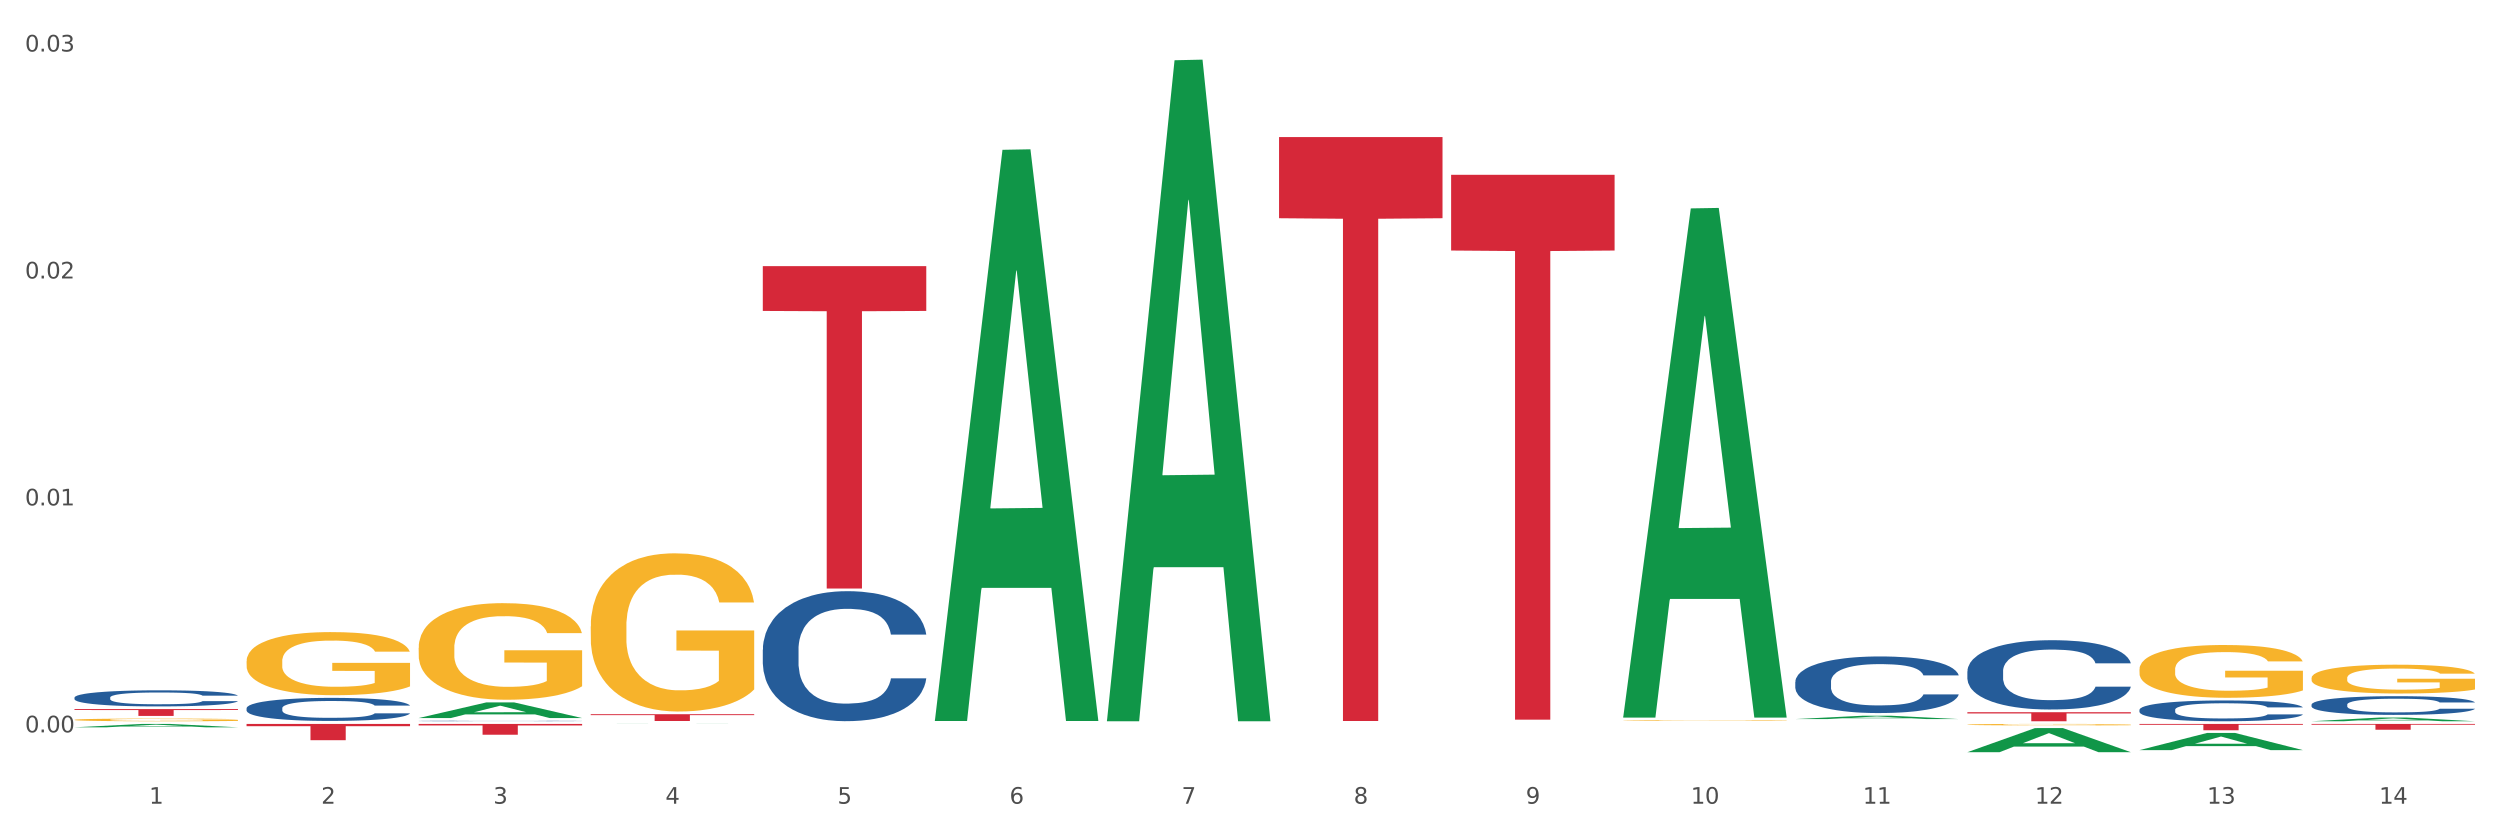 <?xml version="1.0" encoding="utf-8" standalone="no"?>
<!DOCTYPE svg PUBLIC "-//W3C//DTD SVG 1.1//EN"
  "http://www.w3.org/Graphics/SVG/1.1/DTD/svg11.dtd">
<svg xmlns:xlink="http://www.w3.org/1999/xlink" width="1080pt" height="360pt" viewBox="0 0 1080 360" xmlns="http://www.w3.org/2000/svg" version="1.1">
 <rect x="0" y="0" width="1080" height="360" fill="#333333" stroke="none"/>
 <defs>
  <style type="text/css">*{stroke-linejoin: round; stroke-linecap: butt}</style>
 </defs>
 <g id="figure_1">
  <g id="patch_1">
   <path d="M 0 360 
L 1080 360 
L 1080 0 
L 0 0 
z
" style="fill: #ffffff; stroke: #ffffff; stroke-linejoin: miter"/>
  </g>
  <g id="axes_1">
   <g id="matplotlib.axis_1">
    <g id="xtick_1">
     <g id="text_1">
      <!-- 1 -->
      <g style="fill: #4d4d4d" transform="translate(64.432 347.204) scale(0.096 -0.096)">
       <defs>
        <path id="DejaVuSans-31" d="M 794 531 
L 1825 531 
L 1825 4091 
L 703 3866 
L 703 4441 
L 1819 4666 
L 2450 4666 
L 2450 531 
L 3481 531 
L 3481 0 
L 794 0 
L 794 531 
z
" transform="scale(0.016)"/>
       </defs>
       <use xlink:href="#DejaVuSans-31"/>
      </g>
     </g>
    </g>
    <g id="xtick_2">
     <g id="text_2">
      <!-- 2 -->
      <g style="fill: #4d4d4d" transform="translate(138.771 347.204) scale(0.096 -0.096)">
       <defs>
        <path id="DejaVuSans-32" d="M 1228 531 
L 3431 531 
L 3431 0 
L 469 0 
L 469 531 
Q 828 903 1448 1529 
Q 2069 2156 2228 2338 
Q 2531 2678 2651 2914 
Q 2772 3150 2772 3378 
Q 2772 3750 2511 3984 
Q 2250 4219 1831 4219 
Q 1534 4219 1204 4116 
Q 875 4013 500 3803 
L 500 4441 
Q 881 4594 1212 4672 
Q 1544 4750 1819 4750 
Q 2544 4750 2975 4387 
Q 3406 4025 3406 3419 
Q 3406 3131 3298 2873 
Q 3191 2616 2906 2266 
Q 2828 2175 2409 1742 
Q 1991 1309 1228 531 
z
" transform="scale(0.016)"/>
       </defs>
       <use xlink:href="#DejaVuSans-32"/>
      </g>
     </g>
    </g>
    <g id="xtick_3">
     <g id="text_3">
      <!-- 3 -->
      <g style="fill: #4d4d4d" transform="translate(213.109 347.204) scale(0.096 -0.096)">
       <defs>
        <path id="DejaVuSans-33" d="M 2597 2516 
Q 3050 2419 3304 2112 
Q 3559 1806 3559 1356 
Q 3559 666 3084 287 
Q 2609 -91 1734 -91 
Q 1441 -91 1130 -33 
Q 819 25 488 141 
L 488 750 
Q 750 597 1062 519 
Q 1375 441 1716 441 
Q 2309 441 2620 675 
Q 2931 909 2931 1356 
Q 2931 1769 2642 2001 
Q 2353 2234 1838 2234 
L 1294 2234 
L 1294 2753 
L 1863 2753 
Q 2328 2753 2575 2939 
Q 2822 3125 2822 3475 
Q 2822 3834 2567 4026 
Q 2313 4219 1838 4219 
Q 1578 4219 1281 4162 
Q 984 4106 628 3988 
L 628 4550 
Q 988 4650 1302 4700 
Q 1616 4750 1894 4750 
Q 2613 4750 3031 4423 
Q 3450 4097 3450 3541 
Q 3450 3153 3228 2886 
Q 3006 2619 2597 2516 
z
" transform="scale(0.016)"/>
       </defs>
       <use xlink:href="#DejaVuSans-33"/>
      </g>
     </g>
    </g>
    <g id="xtick_4">
     <g id="text_4">
      <!-- 4 -->
      <g style="fill: #4d4d4d" transform="translate(287.448 347.204) scale(0.096 -0.096)">
       <defs>
        <path id="DejaVuSans-34" d="M 2419 4116 
L 825 1625 
L 2419 1625 
L 2419 4116 
z
M 2253 4666 
L 3047 4666 
L 3047 1625 
L 3713 1625 
L 3713 1100 
L 3047 1100 
L 3047 0 
L 2419 0 
L 2419 1100 
L 313 1100 
L 313 1709 
L 2253 4666 
z
" transform="scale(0.016)"/>
       </defs>
       <use xlink:href="#DejaVuSans-34"/>
      </g>
     </g>
    </g>
    <g id="xtick_5">
     <g id="text_5">
      <!-- 5 -->
      <g style="fill: #4d4d4d" transform="translate(361.787 347.204) scale(0.096 -0.096)">
       <defs>
        <path id="DejaVuSans-35" d="M 691 4666 
L 3169 4666 
L 3169 4134 
L 1269 4134 
L 1269 2991 
Q 1406 3038 1543 3061 
Q 1681 3084 1819 3084 
Q 2600 3084 3056 2656 
Q 3513 2228 3513 1497 
Q 3513 744 3044 326 
Q 2575 -91 1722 -91 
Q 1428 -91 1123 -41 
Q 819 9 494 109 
L 494 744 
Q 775 591 1075 516 
Q 1375 441 1709 441 
Q 2250 441 2565 725 
Q 2881 1009 2881 1497 
Q 2881 1984 2565 2268 
Q 2250 2553 1709 2553 
Q 1456 2553 1204 2497 
Q 953 2441 691 2322 
L 691 4666 
z
" transform="scale(0.016)"/>
       </defs>
       <use xlink:href="#DejaVuSans-35"/>
      </g>
     </g>
    </g>
    <g id="xtick_6">
     <g id="text_6">
      <!-- 6 -->
      <g style="fill: #4d4d4d" transform="translate(436.125 347.204) scale(0.096 -0.096)">
       <defs>
        <path id="DejaVuSans-36" d="M 2113 2584 
Q 1688 2584 1439 2293 
Q 1191 2003 1191 1497 
Q 1191 994 1439 701 
Q 1688 409 2113 409 
Q 2538 409 2786 701 
Q 3034 994 3034 1497 
Q 3034 2003 2786 2293 
Q 2538 2584 2113 2584 
z
M 3366 4563 
L 3366 3988 
Q 3128 4100 2886 4159 
Q 2644 4219 2406 4219 
Q 1781 4219 1451 3797 
Q 1122 3375 1075 2522 
Q 1259 2794 1537 2939 
Q 1816 3084 2150 3084 
Q 2853 3084 3261 2657 
Q 3669 2231 3669 1497 
Q 3669 778 3244 343 
Q 2819 -91 2113 -91 
Q 1303 -91 875 529 
Q 447 1150 447 2328 
Q 447 3434 972 4092 
Q 1497 4750 2381 4750 
Q 2619 4750 2861 4703 
Q 3103 4656 3366 4563 
z
" transform="scale(0.016)"/>
       </defs>
       <use xlink:href="#DejaVuSans-36"/>
      </g>
     </g>
    </g>
    <g id="xtick_7">
     <g id="text_7">
      <!-- 7 -->
      <g style="fill: #4d4d4d" transform="translate(510.464 347.204) scale(0.096 -0.096)">
       <defs>
        <path id="DejaVuSans-37" d="M 525 4666 
L 3525 4666 
L 3525 4397 
L 1831 0 
L 1172 0 
L 2766 4134 
L 525 4134 
L 525 4666 
z
" transform="scale(0.016)"/>
       </defs>
       <use xlink:href="#DejaVuSans-37"/>
      </g>
     </g>
    </g>
    <g id="xtick_8">
     <g id="text_8">
      <!-- 8 -->
      <g style="fill: #4d4d4d" transform="translate(584.803 347.204) scale(0.096 -0.096)">
       <defs>
        <path id="DejaVuSans-38" d="M 2034 2216 
Q 1584 2216 1326 1975 
Q 1069 1734 1069 1313 
Q 1069 891 1326 650 
Q 1584 409 2034 409 
Q 2484 409 2743 651 
Q 3003 894 3003 1313 
Q 3003 1734 2745 1975 
Q 2488 2216 2034 2216 
z
M 1403 2484 
Q 997 2584 770 2862 
Q 544 3141 544 3541 
Q 544 4100 942 4425 
Q 1341 4750 2034 4750 
Q 2731 4750 3128 4425 
Q 3525 4100 3525 3541 
Q 3525 3141 3298 2862 
Q 3072 2584 2669 2484 
Q 3125 2378 3379 2068 
Q 3634 1759 3634 1313 
Q 3634 634 3220 271 
Q 2806 -91 2034 -91 
Q 1263 -91 848 271 
Q 434 634 434 1313 
Q 434 1759 690 2068 
Q 947 2378 1403 2484 
z
M 1172 3481 
Q 1172 3119 1398 2916 
Q 1625 2713 2034 2713 
Q 2441 2713 2670 2916 
Q 2900 3119 2900 3481 
Q 2900 3844 2670 4047 
Q 2441 4250 2034 4250 
Q 1625 4250 1398 4047 
Q 1172 3844 1172 3481 
z
" transform="scale(0.016)"/>
       </defs>
       <use xlink:href="#DejaVuSans-38"/>
      </g>
     </g>
    </g>
    <g id="xtick_9">
     <g id="text_9">
      <!-- 9 -->
      <g style="fill: #4d4d4d" transform="translate(659.142 347.204) scale(0.096 -0.096)">
       <defs>
        <path id="DejaVuSans-39" d="M 703 97 
L 703 672 
Q 941 559 1184 500 
Q 1428 441 1663 441 
Q 2288 441 2617 861 
Q 2947 1281 2994 2138 
Q 2813 1869 2534 1725 
Q 2256 1581 1919 1581 
Q 1219 1581 811 2004 
Q 403 2428 403 3163 
Q 403 3881 828 4315 
Q 1253 4750 1959 4750 
Q 2769 4750 3195 4129 
Q 3622 3509 3622 2328 
Q 3622 1225 3098 567 
Q 2575 -91 1691 -91 
Q 1453 -91 1209 -44 
Q 966 3 703 97 
z
M 1959 2075 
Q 2384 2075 2632 2365 
Q 2881 2656 2881 3163 
Q 2881 3666 2632 3958 
Q 2384 4250 1959 4250 
Q 1534 4250 1286 3958 
Q 1038 3666 1038 3163 
Q 1038 2656 1286 2365 
Q 1534 2075 1959 2075 
z
" transform="scale(0.016)"/>
       </defs>
       <use xlink:href="#DejaVuSans-39"/>
      </g>
     </g>
    </g>
    <g id="xtick_10">
     <g id="text_10">
      <!-- 10 -->
      <g style="fill: #4d4d4d" transform="translate(730.426 347.204) scale(0.096 -0.096)">
       <defs>
        <path id="DejaVuSans-30" d="M 2034 4250 
Q 1547 4250 1301 3770 
Q 1056 3291 1056 2328 
Q 1056 1369 1301 889 
Q 1547 409 2034 409 
Q 2525 409 2770 889 
Q 3016 1369 3016 2328 
Q 3016 3291 2770 3770 
Q 2525 4250 2034 4250 
z
M 2034 4750 
Q 2819 4750 3233 4129 
Q 3647 3509 3647 2328 
Q 3647 1150 3233 529 
Q 2819 -91 2034 -91 
Q 1250 -91 836 529 
Q 422 1150 422 2328 
Q 422 3509 836 4129 
Q 1250 4750 2034 4750 
z
" transform="scale(0.016)"/>
       </defs>
       <use xlink:href="#DejaVuSans-31"/>
       <use xlink:href="#DejaVuSans-30" transform="translate(63.623 0)"/>
      </g>
     </g>
    </g>
    <g id="xtick_11">
     <g id="text_11">
      <!-- 11 -->
      <g style="fill: #4d4d4d" transform="translate(804.765 347.204) scale(0.096 -0.096)">
       <use xlink:href="#DejaVuSans-31"/>
       <use xlink:href="#DejaVuSans-31" transform="translate(63.623 0)"/>
      </g>
     </g>
    </g>
    <g id="xtick_12">
     <g id="text_12">
      <!-- 12 -->
      <g style="fill: #4d4d4d" transform="translate(879.104 347.204) scale(0.096 -0.096)">
       <use xlink:href="#DejaVuSans-31"/>
       <use xlink:href="#DejaVuSans-32" transform="translate(63.623 0)"/>
      </g>
     </g>
    </g>
    <g id="xtick_13">
     <g id="text_13">
      <!-- 13 -->
      <g style="fill: #4d4d4d" transform="translate(953.442 347.204) scale(0.096 -0.096)">
       <use xlink:href="#DejaVuSans-31"/>
       <use xlink:href="#DejaVuSans-33" transform="translate(63.623 0)"/>
      </g>
     </g>
    </g>
    <g id="xtick_14">
     <g id="text_14">
      <!-- 14 -->
      <g style="fill: #4d4d4d" transform="translate(1027.781 347.204) scale(0.096 -0.096)">
       <use xlink:href="#DejaVuSans-31"/>
       <use xlink:href="#DejaVuSans-34" transform="translate(63.623 0)"/>
      </g>
     </g>
    </g>
    <g id="xtick_15"/>
    <g id="xtick_16"/>
    <g id="xtick_17"/>
    <g id="xtick_18"/>
    <g id="xtick_19"/>
    <g id="xtick_20"/>
    <g id="xtick_21"/>
    <g id="xtick_22"/>
    <g id="xtick_23"/>
    <g id="xtick_24"/>
    <g id="xtick_25"/>
    <g id="xtick_26"/>
    <g id="xtick_27"/>
   </g>
   <g id="matplotlib.axis_2">
    <g id="ytick_1">
     <g id="text_15">
      <!-- 0.00 -->
      <g style="fill: #4d4d4d" transform="translate(10.8 316.384) scale(0.096 -0.096)">
       <defs>
        <path id="DejaVuSans-2e" d="M 684 794 
L 1344 794 
L 1344 0 
L 684 0 
L 684 794 
z
" transform="scale(0.016)"/>
       </defs>
       <use xlink:href="#DejaVuSans-30"/>
       <use xlink:href="#DejaVuSans-2e" transform="translate(63.623 0)"/>
       <use xlink:href="#DejaVuSans-30" transform="translate(95.41 0)"/>
       <use xlink:href="#DejaVuSans-30" transform="translate(159.033 0)"/>
      </g>
     </g>
    </g>
    <g id="ytick_2">
     <g id="text_16">
      <!-- 0.01 -->
      <g style="fill: #4d4d4d" transform="translate(10.8 218.343) scale(0.096 -0.096)">
       <use xlink:href="#DejaVuSans-30"/>
       <use xlink:href="#DejaVuSans-2e" transform="translate(63.623 0)"/>
       <use xlink:href="#DejaVuSans-30" transform="translate(95.41 0)"/>
       <use xlink:href="#DejaVuSans-31" transform="translate(159.033 0)"/>
      </g>
     </g>
    </g>
    <g id="ytick_3">
     <g id="text_17">
      <!-- 0.02 -->
      <g style="fill: #4d4d4d" transform="translate(10.8 120.303) scale(0.096 -0.096)">
       <use xlink:href="#DejaVuSans-30"/>
       <use xlink:href="#DejaVuSans-2e" transform="translate(63.623 0)"/>
       <use xlink:href="#DejaVuSans-30" transform="translate(95.41 0)"/>
       <use xlink:href="#DejaVuSans-32" transform="translate(159.033 0)"/>
      </g>
     </g>
    </g>
    <g id="ytick_4">
     <g id="text_18">
      <!-- 0.03 -->
      <g style="fill: #4d4d4d" transform="translate(10.8 22.262) scale(0.096 -0.096)">
       <use xlink:href="#DejaVuSans-30"/>
       <use xlink:href="#DejaVuSans-2e" transform="translate(63.623 0)"/>
       <use xlink:href="#DejaVuSans-30" transform="translate(95.41 0)"/>
       <use xlink:href="#DejaVuSans-33" transform="translate(159.033 0)"/>
      </g>
     </g>
    </g>
    <g id="ytick_5"/>
    <g id="ytick_6"/>
    <g id="ytick_7"/>
   </g>
   <g id="PolyCollection_1">
    <path d="M 32.175 314.195 
L 32.248 314.194 
L 61.37 312.738 
L 73.456 312.736 
L 102.797 314.198 
L 88.818 314.198 
L 82.484 313.857 
L 52.415 313.857 
L 52.197 313.863 
L 46.081 314.198 
L 32.175 314.198 
L 32.175 314.195 
L 56.201 313.654 
L 78.698 313.653 
L 67.559 313.048 
L 67.413 313.045 
L 67.267 313.049 
L 56.128 313.653 
L 56.201 313.654 
L 32.175 314.195 
z
" clip-path="url(#pef5cf5454b)" style="fill: #109648"/>
    <path d="M 180.852 310.189 
L 180.925 310.182 
L 210.048 303.45 
L 222.133 303.444 
L 251.474 310.201 
L 237.495 310.201 
L 231.161 308.628 
L 201.092 308.628 
L 200.874 308.653 
L 194.758 310.201 
L 180.852 310.201 
L 180.852 310.189 
L 204.878 307.689 
L 227.375 307.682 
L 216.236 304.884 
L 216.09 304.872 
L 215.945 304.891 
L 204.806 307.682 
L 204.878 307.689 
L 180.852 310.189 
z
" clip-path="url(#pef5cf5454b)" style="fill: #109648"/>
    <path d="M 255.191 312.764 
L 255.264 312.764 
L 284.386 312.736 
L 296.472 312.736 
L 325.813 312.764 
L 311.834 312.764 
L 305.5 312.758 
L 275.431 312.758 
L 275.213 312.758 
L 269.097 312.764 
L 255.191 312.764 
L 255.191 312.764 
L 279.217 312.754 
L 301.714 312.754 
L 290.575 312.742 
L 290.429 312.742 
L 290.284 312.742 
L 279.144 312.754 
L 279.217 312.754 
L 255.191 312.764 
z
" clip-path="url(#pef5cf5454b)" style="fill: #109648"/>
    <path d="M 403.869 311.01 
L 403.941 310.779 
L 433.064 64.723 
L 445.15 64.491 
L 474.49 311.474 
L 460.512 311.474 
L 454.177 253.961 
L 424.109 253.961 
L 423.89 254.889 
L 417.774 311.474 
L 403.869 311.474 
L 403.869 311.01 
L 427.895 219.638 
L 450.392 219.406 
L 439.252 117.135 
L 439.107 116.671 
L 438.961 117.366 
L 427.822 219.406 
L 427.895 219.638 
L 403.869 311.01 
z
" clip-path="url(#pef5cf5454b)" style="fill: #109648"/>
    <path d="M 478.207 311.052 
L 478.28 310.783 
L 507.402 26.028 
L 519.488 25.759 
L 548.829 311.588 
L 534.85 311.588 
L 528.516 245.029 
L 498.447 245.029 
L 498.229 246.103 
L 492.113 311.588 
L 478.207 311.588 
L 478.207 311.052 
L 502.233 205.308 
L 524.73 205.04 
L 513.591 86.683 
L 513.445 86.146 
L 513.3 86.951 
L 502.16 205.04 
L 502.233 205.308 
L 478.207 311.052 
z
" clip-path="url(#pef5cf5454b)" style="fill: #109648"/>
    <path d="M 701.223 309.594 
L 701.296 309.387 
L 730.419 90.026 
L 742.504 89.819 
L 771.845 310.007 
L 757.866 310.007 
L 751.532 258.733 
L 721.463 258.733 
L 721.245 259.56 
L 715.129 310.007 
L 701.223 310.007 
L 701.223 309.594 
L 725.249 228.134 
L 747.746 227.928 
L 736.607 136.751 
L 736.461 136.337 
L 736.316 136.958 
L 725.177 227.928 
L 725.249 228.134 
L 701.223 309.594 
z
" clip-path="url(#pef5cf5454b)" style="fill: #109648"/>
    <path d="M 775.562 310.636 
L 775.635 310.635 
L 804.757 309.192 
L 816.843 309.191 
L 846.184 310.639 
L 832.205 310.639 
L 825.871 310.301 
L 795.802 310.301 
L 795.584 310.307 
L 789.468 310.639 
L 775.562 310.639 
L 775.562 310.636 
L 799.588 310.1 
L 822.085 310.099 
L 810.946 309.499 
L 810.8 309.497 
L 810.655 309.501 
L 799.515 310.099 
L 799.588 310.1 
L 775.562 310.636 
z
" clip-path="url(#pef5cf5454b)" style="fill: #109648"/>
    <path d="M 849.901 324.93 
L 849.974 324.92 
L 879.096 314.54 
L 891.182 314.53 
L 920.523 324.95 
L 906.544 324.95 
L 900.21 322.523 
L 870.141 322.523 
L 869.922 322.562 
L 863.807 324.95 
L 849.901 324.95 
L 849.901 324.93 
L 873.927 321.075 
L 896.424 321.065 
L 885.284 316.751 
L 885.139 316.731 
L 884.993 316.761 
L 873.854 321.065 
L 873.927 321.075 
L 849.901 324.93 
z
" clip-path="url(#pef5cf5454b)" style="fill: #109648"/>
    <path d="M 924.24 312.736 
L 994.861 312.736 
L 994.861 313.118 
L 967.081 313.12 
L 967.081 315.482 
L 951.852 315.482 
L 951.852 313.12 
L 924.24 313.118 
L 924.24 312.739 
L 924.24 312.736 
z
" clip-path="url(#pef5cf5454b)" style="fill: #d62839"/>
    <path d="M 998.578 312.736 
L 1069.2 312.736 
L 1069.2 313.086 
L 1041.42 313.089 
L 1041.42 315.254 
L 1026.191 315.254 
L 1026.191 313.089 
L 998.578 313.086 
L 998.578 312.739 
L 998.578 312.736 
z
" clip-path="url(#pef5cf5454b)" style="fill: #d62839"/>
    <path d="M 998.578 311.585 
L 998.651 311.584 
L 1027.773 309.988 
L 1039.859 309.986 
L 1069.2 311.588 
L 1055.221 311.588 
L 1048.887 311.215 
L 1018.818 311.215 
L 1018.6 311.221 
L 1012.484 311.588 
L 998.578 311.588 
L 998.578 311.585 
L 1022.604 310.993 
L 1045.101 310.991 
L 1033.962 310.328 
L 1033.816 310.325 
L 1033.671 310.329 
L 1022.531 310.991 
L 1022.604 310.993 
L 998.578 311.585 
z
" clip-path="url(#pef5cf5454b)" style="fill: #109648"/>
    <path d="M 924.24 324.044 
L 924.312 324.037 
L 953.435 316.636 
L 965.52 316.63 
L 994.861 324.058 
L 980.883 324.058 
L 974.548 322.328 
L 944.48 322.328 
L 944.261 322.356 
L 938.145 324.058 
L 924.24 324.058 
L 924.24 324.044 
L 948.265 321.296 
L 970.763 321.289 
L 959.623 318.213 
L 959.478 318.199 
L 959.332 318.22 
L 948.193 321.289 
L 948.265 321.296 
L 924.24 324.044 
z
" clip-path="url(#pef5cf5454b)" style="fill: #109648"/>
    <path d="M 180.852 312.736 
L 251.474 312.736 
L 251.474 313.387 
L 223.694 313.391 
L 223.694 317.416 
L 208.465 317.416 
L 208.465 313.391 
L 180.852 313.387 
L 180.852 312.741 
L 180.852 312.736 
z
" clip-path="url(#pef5cf5454b)" style="fill: #d62839"/>
    <path d="M 255.191 308.526 
L 325.813 308.526 
L 325.813 308.937 
L 298.033 308.94 
L 298.033 311.482 
L 282.804 311.482 
L 282.804 308.94 
L 255.191 308.937 
L 255.191 308.529 
L 255.191 308.526 
z
" clip-path="url(#pef5cf5454b)" style="fill: #d62839"/>
    <path d="M 32.175 306.324 
L 102.797 306.324 
L 102.797 306.734 
L 75.017 306.737 
L 75.017 309.273 
L 59.788 309.273 
L 59.788 306.737 
L 32.175 306.734 
L 32.175 306.327 
L 32.175 306.324 
z
" clip-path="url(#pef5cf5454b)" style="fill: #d62839"/>
    <path d="M 106.514 312.736 
L 177.135 312.736 
L 177.135 313.713 
L 149.355 313.72 
L 149.355 319.764 
L 134.126 319.764 
L 134.126 313.72 
L 106.514 313.713 
L 106.514 312.743 
L 106.514 312.736 
z
" clip-path="url(#pef5cf5454b)" style="fill: #d62839"/>
    <path d="M 552.546 59.212 
L 623.168 59.212 
L 623.168 94.27 
L 595.388 94.506 
L 595.388 311.482 
L 580.159 311.482 
L 580.159 94.506 
L 552.546 94.27 
L 552.546 59.449 
L 552.546 59.212 
z
" clip-path="url(#pef5cf5454b)" style="fill: #d62839"/>
    <path d="M 329.53 114.969 
L 400.152 114.969 
L 400.152 134.323 
L 372.371 134.454 
L 372.371 254.24 
L 357.143 254.24 
L 357.143 134.454 
L 329.53 134.323 
L 329.53 115.1 
L 329.53 114.969 
z
" clip-path="url(#pef5cf5454b)" style="fill: #d62839"/>
    <path d="M 849.901 307.658 
L 920.523 307.658 
L 920.523 308.205 
L 892.742 308.208 
L 892.742 311.588 
L 877.514 311.588 
L 877.514 308.208 
L 849.901 308.205 
L 849.901 307.662 
L 849.901 307.658 
z
" clip-path="url(#pef5cf5454b)" style="fill: #d62839"/>
    <path d="M 626.885 75.52 
L 697.506 75.52 
L 697.506 108.23 
L 669.726 108.451 
L 669.726 310.897 
L 654.497 310.897 
L 654.497 108.451 
L 626.885 108.23 
L 626.885 75.741 
L 626.885 75.52 
z
" clip-path="url(#pef5cf5454b)" style="fill: #d62839"/>
    <path d="M 329.53 280.623 
L 329.613 280.572 
L 329.613 279.136 
L 329.864 277.186 
L 330.782 273.596 
L 331.951 270.878 
L 333.954 267.698 
L 335.039 266.364 
L 336.458 264.876 
L 339.38 262.466 
L 342.719 260.414 
L 345.057 259.286 
L 346.81 258.568 
L 350.733 257.285 
L 352.987 256.721 
L 355.324 256.259 
L 357.328 255.952 
L 360.667 255.593 
L 363.338 255.439 
L 366.427 255.387 
L 369.015 255.439 
L 372.437 255.644 
L 377.446 256.259 
L 379.366 256.618 
L 381.954 257.234 
L 384.625 258.055 
L 386.795 258.875 
L 389.3 260.055 
L 391.887 261.594 
L 394.392 263.543 
L 396.145 265.338 
L 397.564 267.236 
L 398.816 269.544 
L 399.734 272.057 
L 400.152 274.16 
L 384.875 274.16 
L 384.458 272.262 
L 383.623 270.211 
L 382.788 268.826 
L 381.87 267.698 
L 380.451 266.415 
L 379.199 265.595 
L 377.112 264.62 
L 375.192 264.005 
L 373.606 263.645 
L 371.686 263.338 
L 367.595 263.03 
L 364.674 263.03 
L 362.837 263.133 
L 360.583 263.389 
L 358.663 263.748 
L 356.41 264.364 
L 354.656 265.03 
L 352.903 265.902 
L 351.902 266.518 
L 350.399 267.646 
L 349.397 268.569 
L 348.062 270.16 
L 347.31 271.288 
L 345.975 274.212 
L 345.391 276.366 
L 345.14 277.853 
L 344.973 279.495 
L 344.973 287.496 
L 345.474 291.087 
L 345.891 292.625 
L 346.559 294.369 
L 347.811 296.626 
L 349.648 298.832 
L 351.568 300.422 
L 353.154 301.396 
L 354.656 302.114 
L 356.159 302.678 
L 357.996 303.191 
L 359.498 303.499 
L 361.752 303.807 
L 364.423 303.961 
L 366.51 303.961 
L 370.768 303.704 
L 372.688 303.448 
L 374.524 303.089 
L 376.528 302.525 
L 378.114 301.909 
L 379.032 301.447 
L 380.534 300.473 
L 381.703 299.447 
L 382.705 298.267 
L 383.373 297.242 
L 384.124 295.703 
L 384.708 293.959 
L 384.875 293.036 
L 400.152 293.036 
L 399.818 294.882 
L 399.233 296.677 
L 398.065 299.088 
L 397.146 300.473 
L 395.727 302.166 
L 394.225 303.602 
L 392.138 305.192 
L 390.218 306.371 
L 388.214 307.397 
L 386.044 308.321 
L 382.121 309.603 
L 380.701 309.962 
L 377.696 310.577 
L 375.359 310.936 
L 371.936 311.295 
L 368.43 311.501 
L 364.757 311.552 
L 361.502 311.449 
L 357.912 311.142 
L 355.658 310.834 
L 353.154 310.372 
L 350.232 309.654 
L 347.477 308.782 
L 344.89 307.756 
L 342.469 306.577 
L 340.215 305.243 
L 337.293 303.038 
L 335.123 300.883 
L 333.537 298.883 
L 332.452 297.19 
L 331.366 295.036 
L 330.782 293.549 
L 329.864 289.958 
L 329.53 286.624 
L 329.53 280.623 
z
" clip-path="url(#pef5cf5454b)" style="fill: #255c99"/>
    <path d="M 180.852 311.457 
L 180.936 311.457 
L 180.936 311.451 
L 181.186 311.442 
L 182.105 311.427 
L 183.273 311.415 
L 185.277 311.402 
L 186.362 311.396 
L 187.781 311.39 
L 190.703 311.38 
L 194.042 311.371 
L 196.379 311.366 
L 198.132 311.363 
L 202.056 311.357 
L 204.31 311.355 
L 206.647 311.353 
L 208.65 311.352 
L 211.989 311.35 
L 214.661 311.35 
L 217.749 311.349 
L 220.337 311.35 
L 223.76 311.35 
L 228.768 311.353 
L 230.688 311.355 
L 233.276 311.357 
L 235.947 311.361 
L 238.118 311.364 
L 240.622 311.369 
L 243.21 311.376 
L 245.714 311.384 
L 247.467 311.392 
L 248.886 311.4 
L 250.139 311.41 
L 251.057 311.42 
L 251.474 311.429 
L 236.198 311.429 
L 235.78 311.421 
L 234.946 311.413 
L 234.111 311.407 
L 233.193 311.402 
L 231.774 311.396 
L 230.521 311.393 
L 228.434 311.389 
L 226.514 311.386 
L 224.928 311.385 
L 223.008 311.383 
L 218.918 311.382 
L 215.996 311.382 
L 214.16 311.382 
L 211.906 311.383 
L 209.986 311.385 
L 207.732 311.388 
L 205.979 311.39 
L 204.226 311.394 
L 203.224 311.397 
L 201.722 311.402 
L 200.72 311.406 
L 199.384 311.412 
L 198.633 311.417 
L 197.297 311.43 
L 196.713 311.439 
L 196.463 311.445 
L 196.296 311.452 
L 196.296 311.486 
L 196.797 311.501 
L 197.214 311.508 
L 197.882 311.515 
L 199.134 311.525 
L 200.97 311.534 
L 202.89 311.541 
L 204.476 311.545 
L 205.979 311.548 
L 207.482 311.551 
L 209.318 311.553 
L 210.821 311.554 
L 213.075 311.556 
L 215.746 311.556 
L 217.833 311.556 
L 222.09 311.555 
L 224.01 311.554 
L 225.847 311.552 
L 227.85 311.55 
L 229.436 311.547 
L 230.354 311.545 
L 231.857 311.541 
L 233.026 311.537 
L 234.027 311.532 
L 234.695 311.528 
L 235.447 311.521 
L 236.031 311.514 
L 236.198 311.51 
L 251.474 311.51 
L 251.14 311.518 
L 250.556 311.525 
L 249.387 311.535 
L 248.469 311.541 
L 247.05 311.549 
L 245.547 311.555 
L 243.46 311.561 
L 241.54 311.566 
L 239.537 311.571 
L 237.367 311.575 
L 233.443 311.58 
L 232.024 311.582 
L 229.019 311.584 
L 226.681 311.586 
L 223.259 311.587 
L 219.753 311.588 
L 216.08 311.588 
L 212.824 311.588 
L 209.235 311.587 
L 206.981 311.585 
L 204.476 311.583 
L 201.555 311.58 
L 198.8 311.577 
L 196.212 311.572 
L 193.791 311.567 
L 191.538 311.562 
L 188.616 311.552 
L 186.445 311.543 
L 184.859 311.535 
L 183.774 311.527 
L 182.689 311.518 
L 182.105 311.512 
L 181.186 311.497 
L 180.852 311.482 
L 180.852 311.457 
z
" clip-path="url(#pef5cf5454b)" style="fill: #255c99"/>
    <path d="M 106.514 305.957 
L 106.597 305.948 
L 106.597 305.693 
L 106.848 305.347 
L 107.766 304.71 
L 108.935 304.228 
L 110.938 303.664 
L 112.023 303.427 
L 113.442 303.163 
L 116.364 302.736 
L 119.703 302.372 
L 122.04 302.171 
L 123.794 302.044 
L 127.717 301.817 
L 129.971 301.716 
L 132.308 301.635 
L 134.312 301.58 
L 137.651 301.516 
L 140.322 301.489 
L 143.411 301.48 
L 145.998 301.489 
L 149.421 301.525 
L 154.43 301.635 
L 156.35 301.698 
L 158.937 301.807 
L 161.609 301.953 
L 163.779 302.099 
L 166.283 302.308 
L 168.871 302.581 
L 171.376 302.927 
L 173.129 303.245 
L 174.548 303.582 
L 175.8 303.991 
L 176.718 304.437 
L 177.135 304.81 
L 161.859 304.81 
L 161.442 304.474 
L 160.607 304.11 
L 159.772 303.864 
L 158.854 303.664 
L 157.435 303.436 
L 156.183 303.291 
L 154.096 303.118 
L 152.176 303.009 
L 150.59 302.945 
L 148.67 302.89 
L 144.579 302.836 
L 141.658 302.836 
L 139.821 302.854 
L 137.567 302.899 
L 135.647 302.963 
L 133.393 303.072 
L 131.64 303.191 
L 129.887 303.345 
L 128.886 303.455 
L 127.383 303.655 
L 126.381 303.819 
L 125.046 304.101 
L 124.294 304.301 
L 122.959 304.82 
L 122.374 305.202 
L 122.124 305.466 
L 121.957 305.757 
L 121.957 307.177 
L 122.458 307.814 
L 122.875 308.087 
L 123.543 308.396 
L 124.795 308.796 
L 126.632 309.188 
L 128.552 309.47 
L 130.138 309.643 
L 131.64 309.77 
L 133.143 309.87 
L 134.979 309.961 
L 136.482 310.016 
L 138.736 310.07 
L 141.407 310.098 
L 143.494 310.098 
L 147.751 310.052 
L 149.671 310.007 
L 151.508 309.943 
L 153.511 309.843 
L 155.097 309.734 
L 156.016 309.652 
L 157.518 309.479 
L 158.687 309.297 
L 159.689 309.088 
L 160.357 308.906 
L 161.108 308.633 
L 161.692 308.323 
L 161.859 308.159 
L 177.135 308.159 
L 176.802 308.487 
L 176.217 308.805 
L 175.049 309.233 
L 174.13 309.479 
L 172.711 309.779 
L 171.209 310.034 
L 169.122 310.316 
L 167.202 310.525 
L 165.198 310.707 
L 163.028 310.871 
L 159.104 311.099 
L 157.685 311.162 
L 154.68 311.272 
L 152.343 311.335 
L 148.92 311.399 
L 145.414 311.435 
L 141.741 311.444 
L 138.486 311.426 
L 134.896 311.372 
L 132.642 311.317 
L 130.138 311.235 
L 127.216 311.108 
L 124.461 310.953 
L 121.874 310.771 
L 119.453 310.562 
L 117.199 310.325 
L 114.277 309.934 
L 112.107 309.552 
L 110.521 309.197 
L 109.435 308.896 
L 108.35 308.514 
L 107.766 308.25 
L 106.848 307.613 
L 106.514 307.022 
L 106.514 305.957 
z
" clip-path="url(#pef5cf5454b)" style="fill: #255c99"/>
    <path d="M 32.175 301.342 
L 32.258 301.336 
L 32.258 301.158 
L 32.509 300.916 
L 33.427 300.471 
L 34.596 300.134 
L 36.599 299.74 
L 37.684 299.574 
L 39.104 299.39 
L 42.025 299.091 
L 45.364 298.837 
L 47.702 298.697 
L 49.455 298.608 
L 53.378 298.449 
L 55.632 298.379 
L 57.969 298.322 
L 59.973 298.284 
L 63.312 298.239 
L 65.983 298.22 
L 69.072 298.214 
L 71.66 298.22 
L 75.082 298.245 
L 80.091 298.322 
L 82.011 298.366 
L 84.599 298.443 
L 87.27 298.544 
L 89.44 298.646 
L 91.945 298.792 
L 94.533 298.983 
L 97.037 299.225 
L 98.79 299.447 
L 100.209 299.682 
L 101.461 299.969 
L 102.379 300.28 
L 102.797 300.541 
L 87.52 300.541 
L 87.103 300.306 
L 86.268 300.051 
L 85.434 299.88 
L 84.515 299.74 
L 83.096 299.581 
L 81.844 299.479 
L 79.757 299.358 
L 77.837 299.282 
L 76.251 299.237 
L 74.331 299.199 
L 70.241 299.161 
L 67.319 299.161 
L 65.482 299.174 
L 63.229 299.206 
L 61.309 299.25 
L 59.055 299.326 
L 57.302 299.409 
L 55.549 299.517 
L 54.547 299.593 
L 53.044 299.733 
L 52.043 299.848 
L 50.707 300.045 
L 49.956 300.185 
L 48.62 300.547 
L 48.036 300.814 
L 47.785 300.999 
L 47.618 301.202 
L 47.618 302.194 
L 48.119 302.639 
L 48.537 302.83 
L 49.204 303.046 
L 50.457 303.326 
L 52.293 303.599 
L 54.213 303.797 
L 55.799 303.917 
L 57.302 304.006 
L 58.804 304.076 
L 60.641 304.14 
L 62.143 304.178 
L 64.397 304.216 
L 67.069 304.235 
L 69.155 304.235 
L 73.413 304.204 
L 75.333 304.172 
L 77.169 304.127 
L 79.173 304.057 
L 80.759 303.981 
L 81.677 303.924 
L 83.18 303.803 
L 84.348 303.676 
L 85.35 303.529 
L 86.018 303.402 
L 86.769 303.212 
L 87.353 302.995 
L 87.52 302.881 
L 102.797 302.881 
L 102.463 303.11 
L 101.879 303.332 
L 100.71 303.631 
L 99.792 303.803 
L 98.372 304.013 
L 96.87 304.191 
L 94.783 304.388 
L 92.863 304.534 
L 90.86 304.661 
L 88.689 304.776 
L 84.766 304.935 
L 83.347 304.979 
L 80.341 305.056 
L 78.004 305.1 
L 74.581 305.145 
L 71.075 305.17 
L 67.402 305.176 
L 64.147 305.164 
L 60.557 305.126 
L 58.303 305.087 
L 55.799 305.03 
L 52.877 304.941 
L 50.123 304.833 
L 47.535 304.706 
L 45.114 304.56 
L 42.86 304.394 
L 39.938 304.121 
L 37.768 303.854 
L 36.182 303.606 
L 35.097 303.396 
L 34.011 303.129 
L 33.427 302.944 
L 32.509 302.499 
L 32.175 302.086 
L 32.175 301.342 
z
" clip-path="url(#pef5cf5454b)" style="fill: #255c99"/>
    <path d="M 32.175 310.96 
L 32.258 310.959 
L 32.258 310.921 
L 32.425 310.888 
L 33.259 310.808 
L 34.51 310.742 
L 35.427 310.707 
L 36.344 310.678 
L 37.428 310.649 
L 38.762 310.619 
L 41.18 310.576 
L 42.681 310.553 
L 44.515 310.53 
L 47.85 310.496 
L 50.268 310.476 
L 52.77 310.46 
L 56.855 310.441 
L 59.523 310.433 
L 62.358 310.426 
L 65.777 310.422 
L 68.361 310.421 
L 74.031 310.424 
L 78.867 310.434 
L 81.202 310.441 
L 84.203 310.454 
L 85.788 310.463 
L 88.372 310.48 
L 91.04 310.502 
L 92.875 310.521 
L 95.626 310.557 
L 97.711 310.594 
L 99.628 310.638 
L 100.629 310.669 
L 101.379 310.698 
L 102.046 310.731 
L 102.713 310.783 
L 87.705 310.783 
L 87.122 310.746 
L 86.204 310.711 
L 84.87 310.677 
L 83.703 310.656 
L 81.702 310.629 
L 79.868 310.612 
L 77.95 310.599 
L 75.615 310.588 
L 73.781 310.583 
L 71.196 310.579 
L 66.11 310.58 
L 62.692 310.588 
L 60.357 310.599 
L 58.856 310.609 
L 57.522 310.619 
L 56.021 310.634 
L 54.27 310.657 
L 53.02 310.677 
L 51.769 310.702 
L 50.768 310.728 
L 49.851 310.758 
L 49.101 310.79 
L 48.517 310.823 
L 48.017 310.863 
L 47.6 310.931 
L 47.6 311.077 
L 47.767 311.11 
L 48.184 311.153 
L 48.684 311.187 
L 49.518 311.226 
L 50.268 311.253 
L 51.686 311.291 
L 53.27 311.323 
L 54.52 311.343 
L 55.771 311.36 
L 57.939 311.384 
L 60.357 311.403 
L 62.441 311.415 
L 65.276 311.425 
L 67.194 311.43 
L 68.862 311.432 
L 72.947 311.432 
L 75.865 311.429 
L 79.117 311.421 
L 81.619 311.411 
L 83.703 311.4 
L 86.038 311.381 
L 87.538 311.362 
L 87.538 311.14 
L 69.195 311.139 
L 69.195 310.99 
L 102.797 310.99 
L 102.797 311.425 
L 101.379 311.448 
L 99.795 311.468 
L 98.128 311.486 
L 95.626 311.509 
L 92.625 311.53 
L 89.956 311.545 
L 87.122 311.558 
L 83.786 311.569 
L 79.451 311.58 
L 76.783 311.584 
L 73.447 311.587 
L 69.529 311.588 
L 66.11 311.586 
L 62.775 311.581 
L 59.273 311.571 
L 55.855 311.558 
L 53.27 311.544 
L 50.685 311.527 
L 47.934 311.504 
L 45.766 311.483 
L 44.098 311.464 
L 42.264 311.439 
L 40.263 311.407 
L 38.762 311.378 
L 37.428 311.349 
L 36.01 311.31 
L 35.01 311.277 
L 34.009 311.236 
L 33.426 311.205 
L 32.759 311.157 
L 32.258 311.089 
L 32.175 310.96 
z
" clip-path="url(#pef5cf5454b)" style="fill: #f7b32b"/>
    <path d="M 106.514 285.663 
L 106.597 285.638 
L 106.597 284.742 
L 106.764 283.97 
L 107.598 282.102 
L 108.848 280.558 
L 109.765 279.736 
L 110.683 279.064 
L 111.767 278.391 
L 113.101 277.694 
L 115.519 276.673 
L 117.019 276.15 
L 118.854 275.602 
L 122.189 274.805 
L 124.607 274.357 
L 127.108 273.983 
L 131.194 273.535 
L 133.862 273.336 
L 136.697 273.186 
L 140.115 273.087 
L 142.7 273.062 
L 148.37 273.137 
L 153.206 273.361 
L 155.54 273.535 
L 158.542 273.834 
L 160.126 274.033 
L 162.711 274.432 
L 165.379 274.955 
L 167.213 275.403 
L 169.965 276.25 
L 172.049 277.096 
L 173.967 278.142 
L 174.968 278.864 
L 175.718 279.537 
L 176.385 280.309 
L 177.052 281.529 
L 162.044 281.529 
L 161.46 280.658 
L 160.543 279.836 
L 159.209 279.039 
L 158.042 278.541 
L 156.041 277.918 
L 154.206 277.52 
L 152.289 277.221 
L 149.954 276.972 
L 148.12 276.847 
L 145.535 276.748 
L 140.449 276.773 
L 137.03 276.972 
L 134.696 277.221 
L 133.195 277.445 
L 131.861 277.694 
L 130.36 278.043 
L 128.609 278.566 
L 127.358 279.039 
L 126.108 279.637 
L 125.107 280.234 
L 124.19 280.932 
L 123.44 281.679 
L 122.856 282.451 
L 122.356 283.397 
L 121.939 284.966 
L 121.939 288.378 
L 122.106 289.15 
L 122.522 290.171 
L 123.023 290.943 
L 123.856 291.864 
L 124.607 292.487 
L 126.024 293.384 
L 127.609 294.131 
L 128.859 294.604 
L 130.11 295.002 
L 132.278 295.55 
L 134.696 295.999 
L 136.78 296.273 
L 139.615 296.522 
L 141.533 296.621 
L 143.2 296.671 
L 147.286 296.671 
L 150.204 296.596 
L 153.456 296.422 
L 155.957 296.198 
L 158.042 295.924 
L 160.376 295.476 
L 161.877 295.052 
L 161.877 289.847 
L 143.534 289.822 
L 143.534 286.361 
L 177.135 286.361 
L 177.135 296.522 
L 175.718 297.045 
L 174.134 297.518 
L 172.466 297.941 
L 169.965 298.464 
L 166.963 298.962 
L 164.295 299.311 
L 161.46 299.61 
L 158.125 299.884 
L 153.789 300.133 
L 151.121 300.232 
L 147.786 300.307 
L 143.867 300.332 
L 140.449 300.282 
L 137.114 300.158 
L 133.612 299.933 
L 130.193 299.61 
L 127.609 299.286 
L 125.024 298.887 
L 122.272 298.364 
L 120.104 297.866 
L 118.437 297.418 
L 116.603 296.845 
L 114.601 296.098 
L 113.101 295.426 
L 111.767 294.728 
L 110.349 293.832 
L 109.349 293.06 
L 108.348 292.089 
L 107.764 291.366 
L 107.097 290.246 
L 106.597 288.677 
L 106.514 285.663 
z
" clip-path="url(#pef5cf5454b)" style="fill: #f7b32b"/>
    <path d="M 180.852 279.846 
L 180.936 279.808 
L 180.936 278.435 
L 181.103 277.254 
L 181.936 274.395 
L 183.187 272.032 
L 184.104 270.774 
L 185.021 269.745 
L 186.105 268.716 
L 187.439 267.649 
L 189.857 266.086 
L 191.358 265.286 
L 193.192 264.447 
L 196.528 263.227 
L 198.946 262.541 
L 201.447 261.969 
L 205.533 261.283 
L 208.201 260.978 
L 211.036 260.75 
L 214.454 260.597 
L 217.039 260.559 
L 222.709 260.674 
L 227.545 261.017 
L 229.879 261.283 
L 232.881 261.741 
L 234.465 262.046 
L 237.05 262.656 
L 239.718 263.456 
L 241.552 264.142 
L 244.304 265.438 
L 246.388 266.734 
L 248.306 268.335 
L 249.306 269.44 
L 250.057 270.469 
L 250.724 271.651 
L 251.391 273.519 
L 236.383 273.519 
L 235.799 272.185 
L 234.882 270.927 
L 233.548 269.707 
L 232.38 268.945 
L 230.379 267.992 
L 228.545 267.382 
L 226.627 266.925 
L 224.293 266.543 
L 222.458 266.353 
L 219.874 266.2 
L 214.788 266.238 
L 211.369 266.543 
L 209.034 266.925 
L 207.534 267.268 
L 206.2 267.649 
L 204.699 268.182 
L 202.948 268.983 
L 201.697 269.707 
L 200.446 270.622 
L 199.446 271.537 
L 198.529 272.604 
L 197.778 273.747 
L 197.195 274.929 
L 196.694 276.377 
L 196.277 278.779 
L 196.277 284 
L 196.444 285.182 
L 196.861 286.745 
L 197.361 287.926 
L 198.195 289.337 
L 198.946 290.289 
L 200.363 291.662 
L 201.947 292.805 
L 203.198 293.529 
L 204.449 294.139 
L 206.616 294.978 
L 209.034 295.664 
L 211.119 296.083 
L 213.954 296.464 
L 215.871 296.617 
L 217.539 296.693 
L 221.625 296.693 
L 224.543 296.579 
L 227.795 296.312 
L 230.296 295.969 
L 232.38 295.549 
L 234.715 294.863 
L 236.216 294.215 
L 236.216 286.249 
L 217.873 286.211 
L 217.873 280.913 
L 251.474 280.913 
L 251.474 296.464 
L 250.057 297.265 
L 248.473 297.989 
L 246.805 298.637 
L 244.304 299.437 
L 241.302 300.2 
L 238.634 300.733 
L 235.799 301.191 
L 232.464 301.61 
L 228.128 301.991 
L 225.46 302.143 
L 222.125 302.258 
L 218.206 302.296 
L 214.788 302.22 
L 211.452 302.029 
L 207.951 301.686 
L 204.532 301.191 
L 201.947 300.695 
L 199.362 300.085 
L 196.611 299.285 
L 194.443 298.523 
L 192.776 297.836 
L 190.941 296.96 
L 188.94 295.816 
L 187.439 294.787 
L 186.105 293.72 
L 184.688 292.348 
L 183.687 291.166 
L 182.687 289.68 
L 182.103 288.574 
L 181.436 286.859 
L 180.936 284.458 
L 180.852 279.846 
z
" clip-path="url(#pef5cf5454b)" style="fill: #f7b32b"/>
    <path d="M 255.191 270.614 
L 255.275 270.551 
L 255.275 268.304 
L 255.441 266.369 
L 256.275 261.688 
L 257.526 257.818 
L 258.443 255.758 
L 259.36 254.072 
L 260.444 252.387 
L 261.778 250.639 
L 264.196 248.08 
L 265.697 246.769 
L 267.531 245.396 
L 270.866 243.399 
L 273.284 242.275 
L 275.786 241.339 
L 279.871 240.215 
L 282.539 239.716 
L 285.374 239.342 
L 288.793 239.092 
L 291.377 239.03 
L 297.047 239.217 
L 301.883 239.779 
L 304.218 240.215 
L 307.219 240.964 
L 308.804 241.464 
L 311.388 242.463 
L 314.057 243.773 
L 315.891 244.897 
L 318.642 247.019 
L 320.727 249.141 
L 322.645 251.763 
L 323.645 253.573 
L 324.395 255.258 
L 325.062 257.193 
L 325.73 260.252 
L 310.721 260.252 
L 310.138 258.067 
L 309.221 256.007 
L 307.886 254.01 
L 306.719 252.762 
L 304.718 251.201 
L 302.884 250.203 
L 300.966 249.453 
L 298.631 248.829 
L 296.797 248.517 
L 294.212 248.268 
L 289.126 248.33 
L 285.708 248.829 
L 283.373 249.453 
L 281.872 250.015 
L 280.538 250.639 
L 279.037 251.513 
L 277.286 252.824 
L 276.036 254.01 
L 274.785 255.508 
L 273.785 257.006 
L 272.867 258.754 
L 272.117 260.627 
L 271.533 262.561 
L 271.033 264.933 
L 270.616 268.866 
L 270.616 277.417 
L 270.783 279.352 
L 271.2 281.911 
L 271.7 283.846 
L 272.534 286.156 
L 273.284 287.716 
L 274.702 289.963 
L 276.286 291.836 
L 277.537 293.022 
L 278.787 294.021 
L 280.955 295.394 
L 283.373 296.517 
L 285.458 297.204 
L 288.292 297.828 
L 290.21 298.078 
L 291.878 298.203 
L 295.963 298.203 
L 298.882 298.016 
L 302.133 297.579 
L 304.635 297.017 
L 306.719 296.33 
L 309.054 295.207 
L 310.555 294.146 
L 310.555 281.1 
L 292.211 281.038 
L 292.211 272.361 
L 325.813 272.361 
L 325.813 297.828 
L 324.395 299.139 
L 322.811 300.325 
L 321.144 301.386 
L 318.642 302.697 
L 315.641 303.945 
L 312.973 304.819 
L 310.138 305.568 
L 306.803 306.255 
L 302.467 306.879 
L 299.799 307.129 
L 296.464 307.316 
L 292.545 307.378 
L 289.126 307.254 
L 285.791 306.941 
L 282.289 306.38 
L 278.871 305.568 
L 276.286 304.757 
L 273.701 303.758 
L 270.95 302.447 
L 268.782 301.199 
L 267.114 300.075 
L 265.28 298.64 
L 263.279 296.767 
L 261.778 295.082 
L 260.444 293.334 
L 259.027 291.087 
L 258.026 289.152 
L 257.025 286.718 
L 256.442 284.908 
L 255.775 282.099 
L 255.275 278.166 
L 255.191 270.614 
z
" clip-path="url(#pef5cf5454b)" style="fill: #f7b32b"/>
    <path d="M 924.24 289.178 
L 924.323 289.157 
L 924.323 288.407 
L 924.49 287.761 
L 925.323 286.199 
L 926.574 284.907 
L 927.491 284.22 
L 928.408 283.657 
L 929.492 283.095 
L 930.826 282.512 
L 933.244 281.658 
L 934.745 281.22 
L 936.58 280.762 
L 939.915 280.095 
L 942.333 279.72 
L 944.834 279.408 
L 948.92 279.033 
L 951.588 278.866 
L 954.423 278.741 
L 957.841 278.658 
L 960.426 278.637 
L 966.096 278.699 
L 970.932 278.887 
L 973.266 279.033 
L 976.268 279.283 
L 977.852 279.449 
L 980.437 279.783 
L 983.105 280.22 
L 984.939 280.595 
L 987.691 281.303 
L 989.775 282.012 
L 991.693 282.887 
L 992.693 283.491 
L 993.444 284.053 
L 994.111 284.699 
L 994.778 285.72 
L 979.77 285.72 
L 979.186 284.991 
L 978.269 284.303 
L 976.935 283.637 
L 975.768 283.22 
L 973.766 282.699 
L 971.932 282.366 
L 970.014 282.116 
L 967.68 281.908 
L 965.845 281.803 
L 963.261 281.72 
L 958.175 281.741 
L 954.756 281.908 
L 952.422 282.116 
L 950.921 282.303 
L 949.587 282.512 
L 948.086 282.803 
L 946.335 283.241 
L 945.084 283.637 
L 943.834 284.137 
L 942.833 284.637 
L 941.916 285.22 
L 941.165 285.845 
L 940.582 286.491 
L 940.081 287.282 
L 939.665 288.595 
L 939.665 291.449 
L 939.831 292.094 
L 940.248 292.949 
L 940.749 293.594 
L 941.582 294.365 
L 942.333 294.886 
L 943.75 295.636 
L 945.334 296.261 
L 946.585 296.657 
L 947.836 296.99 
L 950.004 297.448 
L 952.422 297.823 
L 954.506 298.052 
L 957.341 298.261 
L 959.259 298.344 
L 960.926 298.386 
L 965.012 298.386 
L 967.93 298.323 
L 971.182 298.177 
L 973.683 297.99 
L 975.768 297.761 
L 978.102 297.386 
L 979.603 297.032 
L 979.603 292.678 
L 961.26 292.657 
L 961.26 289.761 
L 994.861 289.761 
L 994.861 298.261 
L 993.444 298.698 
L 991.86 299.094 
L 990.192 299.448 
L 987.691 299.886 
L 984.689 300.302 
L 982.021 300.594 
L 979.186 300.844 
L 975.851 301.073 
L 971.515 301.281 
L 968.847 301.365 
L 965.512 301.427 
L 961.593 301.448 
L 958.175 301.406 
L 954.84 301.302 
L 951.338 301.115 
L 947.919 300.844 
L 945.334 300.573 
L 942.75 300.24 
L 939.998 299.802 
L 937.83 299.386 
L 936.163 299.011 
L 934.328 298.532 
L 932.327 297.907 
L 930.826 297.344 
L 929.492 296.761 
L 928.075 296.011 
L 927.074 295.365 
L 926.074 294.553 
L 925.49 293.948 
L 924.823 293.011 
L 924.323 291.699 
L 924.24 289.178 
z
" clip-path="url(#pef5cf5454b)" style="fill: #f7b32b"/>
    <path d="M 998.578 292.9 
L 998.662 292.888 
L 998.662 292.479 
L 998.828 292.126 
L 999.662 291.273 
L 1000.913 290.568 
L 1001.83 290.193 
L 1002.747 289.886 
L 1003.831 289.579 
L 1005.165 289.26 
L 1007.583 288.794 
L 1009.084 288.555 
L 1010.918 288.305 
L 1014.253 287.941 
L 1016.671 287.736 
L 1019.173 287.565 
L 1023.258 287.361 
L 1025.926 287.27 
L 1028.761 287.202 
L 1032.18 287.156 
L 1034.765 287.145 
L 1040.434 287.179 
L 1045.27 287.281 
L 1047.605 287.361 
L 1050.607 287.497 
L 1052.191 287.588 
L 1054.775 287.77 
L 1057.444 288.009 
L 1059.278 288.214 
L 1062.029 288.6 
L 1064.114 288.987 
L 1066.032 289.465 
L 1067.032 289.795 
L 1067.783 290.102 
L 1068.45 290.454 
L 1069.117 291.012 
L 1054.108 291.012 
L 1053.525 290.613 
L 1052.608 290.238 
L 1051.274 289.874 
L 1050.106 289.647 
L 1048.105 289.362 
L 1046.271 289.18 
L 1044.353 289.044 
L 1042.019 288.93 
L 1040.184 288.873 
L 1037.599 288.828 
L 1032.513 288.839 
L 1029.095 288.93 
L 1026.76 289.044 
L 1025.259 289.146 
L 1023.925 289.26 
L 1022.425 289.419 
L 1020.674 289.658 
L 1019.423 289.874 
L 1018.172 290.147 
L 1017.172 290.42 
L 1016.255 290.739 
L 1015.504 291.08 
L 1014.92 291.432 
L 1014.42 291.865 
L 1014.003 292.581 
L 1014.003 294.139 
L 1014.17 294.492 
L 1014.587 294.958 
L 1015.087 295.311 
L 1015.921 295.731 
L 1016.671 296.016 
L 1018.089 296.425 
L 1019.673 296.766 
L 1020.924 296.982 
L 1022.174 297.164 
L 1024.342 297.415 
L 1026.76 297.619 
L 1028.845 297.745 
L 1031.68 297.858 
L 1033.597 297.904 
L 1035.265 297.926 
L 1039.35 297.926 
L 1042.269 297.892 
L 1045.52 297.813 
L 1048.022 297.71 
L 1050.106 297.585 
L 1052.441 297.381 
L 1053.942 297.187 
L 1053.942 294.81 
L 1035.598 294.799 
L 1035.598 293.218 
L 1069.2 293.218 
L 1069.2 297.858 
L 1067.783 298.097 
L 1066.198 298.313 
L 1064.531 298.507 
L 1062.029 298.745 
L 1059.028 298.973 
L 1056.36 299.132 
L 1053.525 299.269 
L 1050.19 299.394 
L 1045.854 299.507 
L 1043.186 299.553 
L 1039.851 299.587 
L 1035.932 299.598 
L 1032.513 299.576 
L 1029.178 299.519 
L 1025.676 299.416 
L 1022.258 299.269 
L 1019.673 299.121 
L 1017.088 298.939 
L 1014.337 298.7 
L 1012.169 298.472 
L 1010.501 298.268 
L 1008.667 298.006 
L 1006.666 297.665 
L 1005.165 297.358 
L 1003.831 297.039 
L 1002.414 296.63 
L 1001.413 296.277 
L 1000.413 295.834 
L 999.829 295.504 
L 999.162 294.992 
L 998.662 294.276 
L 998.578 292.9 
z
" clip-path="url(#pef5cf5454b)" style="fill: #f7b32b"/>
    <path d="M 701.223 311.308 
L 701.307 311.308 
L 701.307 311.297 
L 701.474 311.288 
L 702.307 311.265 
L 703.558 311.246 
L 704.475 311.236 
L 705.392 311.228 
L 706.476 311.22 
L 707.81 311.211 
L 710.228 311.199 
L 711.729 311.193 
L 713.563 311.186 
L 716.899 311.176 
L 719.317 311.171 
L 721.818 311.166 
L 725.903 311.161 
L 728.572 311.159 
L 731.406 311.157 
L 734.825 311.155 
L 737.41 311.155 
L 743.08 311.156 
L 747.915 311.159 
L 750.25 311.161 
L 753.252 311.165 
L 754.836 311.167 
L 757.421 311.172 
L 760.089 311.178 
L 761.923 311.184 
L 764.675 311.194 
L 766.759 311.204 
L 768.677 311.217 
L 769.677 311.226 
L 770.428 311.234 
L 771.095 311.243 
L 771.762 311.258 
L 756.754 311.258 
L 756.17 311.247 
L 755.253 311.237 
L 753.919 311.228 
L 752.751 311.222 
L 750.75 311.214 
L 748.916 311.209 
L 746.998 311.206 
L 744.664 311.203 
L 742.829 311.201 
L 740.245 311.2 
L 735.159 311.2 
L 731.74 311.203 
L 729.405 311.206 
L 727.905 311.208 
L 726.571 311.211 
L 725.07 311.216 
L 723.319 311.222 
L 722.068 311.228 
L 720.817 311.235 
L 719.817 311.242 
L 718.9 311.251 
L 718.149 311.26 
L 717.566 311.269 
L 717.065 311.281 
L 716.648 311.3 
L 716.648 311.341 
L 716.815 311.351 
L 717.232 311.363 
L 717.732 311.372 
L 718.566 311.383 
L 719.317 311.391 
L 720.734 311.402 
L 722.318 311.411 
L 723.569 311.417 
L 724.82 311.422 
L 726.987 311.428 
L 729.405 311.434 
L 731.49 311.437 
L 734.325 311.44 
L 736.242 311.441 
L 737.91 311.442 
L 741.996 311.442 
L 744.914 311.441 
L 748.166 311.439 
L 750.667 311.436 
L 752.751 311.433 
L 755.086 311.427 
L 756.587 311.422 
L 756.587 311.359 
L 738.244 311.359 
L 738.244 311.317 
L 771.845 311.317 
L 771.845 311.44 
L 770.428 311.446 
L 768.844 311.452 
L 767.176 311.457 
L 764.675 311.464 
L 761.673 311.47 
L 759.005 311.474 
L 756.17 311.478 
L 752.835 311.481 
L 748.499 311.484 
L 745.831 311.485 
L 742.496 311.486 
L 738.577 311.486 
L 735.159 311.486 
L 731.823 311.484 
L 728.321 311.481 
L 724.903 311.478 
L 722.318 311.474 
L 719.733 311.469 
L 716.982 311.462 
L 714.814 311.456 
L 713.147 311.451 
L 711.312 311.444 
L 709.311 311.435 
L 707.81 311.427 
L 706.476 311.418 
L 705.059 311.407 
L 704.058 311.398 
L 703.058 311.386 
L 702.474 311.377 
L 701.807 311.364 
L 701.307 311.345 
L 701.223 311.308 
z
" clip-path="url(#pef5cf5454b)" style="fill: #f7b32b"/>
    <path d="M 849.901 313.035 
L 849.984 313.034 
L 849.984 313.013 
L 850.151 312.995 
L 850.985 312.95 
L 852.235 312.914 
L 853.153 312.894 
L 854.07 312.878 
L 855.154 312.863 
L 856.488 312.846 
L 858.906 312.822 
L 860.407 312.81 
L 862.241 312.797 
L 865.576 312.778 
L 867.994 312.767 
L 870.495 312.758 
L 874.581 312.748 
L 877.249 312.743 
L 880.084 312.739 
L 883.502 312.737 
L 886.087 312.736 
L 891.757 312.738 
L 896.593 312.743 
L 898.927 312.748 
L 901.929 312.755 
L 903.513 312.759 
L 906.098 312.769 
L 908.766 312.781 
L 910.601 312.792 
L 913.352 312.812 
L 915.436 312.832 
L 917.354 312.857 
L 918.355 312.874 
L 919.105 312.89 
L 919.772 312.908 
L 920.439 312.937 
L 905.431 312.937 
L 904.847 312.916 
L 903.93 312.897 
L 902.596 312.878 
L 901.429 312.866 
L 899.428 312.851 
L 897.593 312.842 
L 895.676 312.835 
L 893.341 312.829 
L 891.507 312.826 
L 888.922 312.824 
L 883.836 312.824 
L 880.417 312.829 
L 878.083 312.835 
L 876.582 312.84 
L 875.248 312.846 
L 873.747 312.854 
L 871.996 312.867 
L 870.745 312.878 
L 869.495 312.892 
L 868.494 312.906 
L 867.577 312.923 
L 866.827 312.94 
L 866.243 312.959 
L 865.743 312.981 
L 865.326 313.018 
L 865.326 313.099 
L 865.493 313.117 
L 865.91 313.141 
L 866.41 313.16 
L 867.244 313.181 
L 867.994 313.196 
L 869.411 313.217 
L 870.996 313.235 
L 872.246 313.246 
L 873.497 313.256 
L 875.665 313.269 
L 878.083 313.279 
L 880.167 313.286 
L 883.002 313.292 
L 884.92 313.294 
L 886.587 313.295 
L 890.673 313.295 
L 893.591 313.293 
L 896.843 313.289 
L 899.344 313.284 
L 901.429 313.278 
L 903.763 313.267 
L 905.264 313.257 
L 905.264 313.134 
L 886.921 313.133 
L 886.921 313.051 
L 920.523 313.051 
L 920.523 313.292 
L 919.105 313.304 
L 917.521 313.315 
L 915.853 313.325 
L 913.352 313.338 
L 910.35 313.349 
L 907.682 313.358 
L 904.847 313.365 
L 901.512 313.371 
L 897.177 313.377 
L 894.508 313.38 
L 891.173 313.381 
L 887.254 313.382 
L 883.836 313.381 
L 880.501 313.378 
L 876.999 313.372 
L 873.58 313.365 
L 870.996 313.357 
L 868.411 313.348 
L 865.659 313.335 
L 863.492 313.324 
L 861.824 313.313 
L 859.99 313.299 
L 857.989 313.282 
L 856.488 313.266 
L 855.154 313.249 
L 853.736 313.228 
L 852.736 313.21 
L 851.735 313.187 
L 851.151 313.17 
L 850.484 313.143 
L 849.984 313.106 
L 849.901 313.035 
z
" clip-path="url(#pef5cf5454b)" style="fill: #f7b32b"/>
    <path d="M 775.562 294.573 
L 775.646 294.551 
L 775.646 293.925 
L 775.896 293.077 
L 776.814 291.513 
L 777.983 290.329 
L 779.986 288.944 
L 781.072 288.363 
L 782.491 287.716 
L 785.412 286.666 
L 788.752 285.772 
L 791.089 285.281 
L 792.842 284.968 
L 796.765 284.41 
L 799.019 284.164 
L 801.357 283.963 
L 803.36 283.829 
L 806.699 283.673 
L 809.37 283.606 
L 812.459 283.583 
L 815.047 283.606 
L 818.469 283.695 
L 823.478 283.963 
L 825.398 284.119 
L 827.986 284.387 
L 830.657 284.745 
L 832.828 285.102 
L 835.332 285.616 
L 837.92 286.286 
L 840.424 287.135 
L 842.177 287.917 
L 843.596 288.743 
L 844.848 289.748 
L 845.766 290.843 
L 846.184 291.759 
L 830.908 291.759 
L 830.49 290.932 
L 829.655 290.039 
L 828.821 289.436 
L 827.902 288.944 
L 826.483 288.386 
L 825.231 288.028 
L 823.144 287.604 
L 821.224 287.336 
L 819.638 287.18 
L 817.718 287.046 
L 813.628 286.912 
L 810.706 286.912 
L 808.87 286.956 
L 806.616 287.068 
L 804.696 287.224 
L 802.442 287.492 
L 800.689 287.783 
L 798.936 288.162 
L 797.934 288.43 
L 796.431 288.922 
L 795.43 289.324 
L 794.094 290.016 
L 793.343 290.508 
L 792.007 291.781 
L 791.423 292.719 
L 791.172 293.367 
L 791.005 294.082 
L 791.005 297.566 
L 791.506 299.13 
L 791.924 299.8 
L 792.591 300.56 
L 793.844 301.543 
L 795.68 302.503 
L 797.6 303.196 
L 799.186 303.62 
L 800.689 303.933 
L 802.191 304.178 
L 804.028 304.402 
L 805.53 304.536 
L 807.784 304.67 
L 810.456 304.737 
L 812.543 304.737 
L 816.8 304.625 
L 818.72 304.513 
L 820.556 304.357 
L 822.56 304.111 
L 824.146 303.843 
L 825.064 303.642 
L 826.567 303.218 
L 827.735 302.771 
L 828.737 302.257 
L 829.405 301.811 
L 830.156 301.14 
L 830.741 300.381 
L 830.908 299.979 
L 846.184 299.979 
L 845.85 300.783 
L 845.266 301.565 
L 844.097 302.615 
L 843.179 303.218 
L 841.76 303.955 
L 840.257 304.58 
L 838.17 305.273 
L 836.25 305.787 
L 834.247 306.233 
L 832.076 306.635 
L 828.153 307.194 
L 826.734 307.35 
L 823.728 307.618 
L 821.391 307.775 
L 817.969 307.931 
L 814.463 308.02 
L 810.79 308.043 
L 807.534 307.998 
L 803.944 307.864 
L 801.69 307.73 
L 799.186 307.529 
L 796.264 307.216 
L 793.51 306.837 
L 790.922 306.39 
L 788.501 305.876 
L 786.247 305.295 
L 783.325 304.335 
L 781.155 303.397 
L 779.569 302.525 
L 778.484 301.788 
L 777.399 300.85 
L 776.814 300.202 
L 775.896 298.639 
L 775.562 297.187 
L 775.562 294.573 
z
" clip-path="url(#pef5cf5454b)" style="fill: #255c99"/>
    <path d="M 849.901 290.018 
L 849.984 289.991 
L 849.984 289.225 
L 850.235 288.186 
L 851.153 286.272 
L 852.322 284.822 
L 854.325 283.126 
L 855.41 282.415 
L 856.829 281.622 
L 859.751 280.337 
L 863.09 279.243 
L 865.428 278.641 
L 867.181 278.258 
L 871.104 277.574 
L 873.358 277.273 
L 875.695 277.027 
L 877.699 276.863 
L 881.038 276.672 
L 883.709 276.59 
L 886.798 276.562 
L 889.386 276.59 
L 892.808 276.699 
L 897.817 277.027 
L 899.737 277.219 
L 902.325 277.547 
L 904.996 277.984 
L 907.166 278.422 
L 909.671 279.051 
L 912.258 279.872 
L 914.763 280.911 
L 916.516 281.868 
L 917.935 282.88 
L 919.187 284.111 
L 920.105 285.451 
L 920.523 286.572 
L 905.246 286.572 
L 904.829 285.56 
L 903.994 284.466 
L 903.159 283.728 
L 902.241 283.126 
L 900.822 282.442 
L 899.57 282.005 
L 897.483 281.485 
L 895.563 281.157 
L 893.977 280.966 
L 892.057 280.801 
L 887.966 280.637 
L 885.045 280.637 
L 883.208 280.692 
L 880.954 280.829 
L 879.034 281.02 
L 876.78 281.348 
L 875.027 281.704 
L 873.274 282.169 
L 872.273 282.497 
L 870.77 283.099 
L 869.768 283.591 
L 868.433 284.439 
L 867.681 285.041 
L 866.346 286.6 
L 865.761 287.748 
L 865.511 288.542 
L 865.344 289.417 
L 865.344 293.683 
L 865.845 295.598 
L 866.262 296.418 
L 866.93 297.348 
L 868.182 298.552 
L 870.019 299.728 
L 871.939 300.576 
L 873.525 301.095 
L 875.027 301.478 
L 876.53 301.779 
L 878.367 302.052 
L 879.869 302.217 
L 882.123 302.381 
L 884.794 302.463 
L 886.881 302.463 
L 891.139 302.326 
L 893.059 302.189 
L 894.895 301.998 
L 896.899 301.697 
L 898.485 301.369 
L 899.403 301.123 
L 900.905 300.603 
L 902.074 300.056 
L 903.076 299.427 
L 903.744 298.88 
L 904.495 298.059 
L 905.079 297.129 
L 905.246 296.637 
L 920.523 296.637 
L 920.189 297.622 
L 919.604 298.579 
L 918.436 299.864 
L 917.517 300.603 
L 916.098 301.505 
L 914.596 302.271 
L 912.509 303.119 
L 910.589 303.748 
L 908.585 304.295 
L 906.415 304.787 
L 902.491 305.471 
L 901.072 305.663 
L 898.067 305.991 
L 895.73 306.182 
L 892.307 306.374 
L 888.801 306.483 
L 885.128 306.511 
L 881.873 306.456 
L 878.283 306.292 
L 876.029 306.128 
L 873.525 305.881 
L 870.603 305.499 
L 867.848 305.034 
L 865.261 304.487 
L 862.84 303.858 
L 860.586 303.146 
L 857.664 301.97 
L 855.494 300.822 
L 853.908 299.755 
L 852.823 298.853 
L 851.737 297.704 
L 851.153 296.911 
L 850.235 294.996 
L 849.901 293.218 
L 849.901 290.018 
z
" clip-path="url(#pef5cf5454b)" style="fill: #255c99"/>
    <path d="M 924.24 306.636 
L 924.323 306.628 
L 924.323 306.398 
L 924.573 306.086 
L 925.492 305.511 
L 926.66 305.076 
L 928.664 304.567 
L 929.749 304.353 
L 931.168 304.115 
L 934.09 303.729 
L 937.429 303.401 
L 939.766 303.22 
L 941.519 303.105 
L 945.443 302.9 
L 947.697 302.809 
L 950.034 302.736 
L 952.037 302.686 
L 955.377 302.629 
L 958.048 302.604 
L 961.136 302.596 
L 963.724 302.604 
L 967.147 302.637 
L 972.155 302.736 
L 974.075 302.793 
L 976.663 302.892 
L 979.335 303.023 
L 981.505 303.154 
L 984.009 303.343 
L 986.597 303.59 
L 989.101 303.902 
L 990.854 304.189 
L 992.273 304.493 
L 993.526 304.863 
L 994.444 305.265 
L 994.861 305.602 
L 979.585 305.602 
L 979.168 305.298 
L 978.333 304.969 
L 977.498 304.748 
L 976.58 304.567 
L 975.161 304.362 
L 973.908 304.23 
L 971.822 304.074 
L 969.902 303.976 
L 968.316 303.918 
L 966.396 303.869 
L 962.305 303.82 
L 959.383 303.82 
L 957.547 303.836 
L 955.293 303.877 
L 953.373 303.935 
L 951.119 304.033 
L 949.366 304.14 
L 947.613 304.279 
L 946.611 304.378 
L 945.109 304.559 
L 944.107 304.707 
L 942.771 304.961 
L 942.02 305.142 
L 940.685 305.61 
L 940.1 305.955 
L 939.85 306.193 
L 939.683 306.456 
L 939.683 307.737 
L 940.184 308.312 
L 940.601 308.558 
L 941.269 308.837 
L 942.521 309.199 
L 944.358 309.552 
L 946.278 309.806 
L 947.864 309.962 
L 949.366 310.077 
L 950.869 310.168 
L 952.705 310.25 
L 954.208 310.299 
L 956.462 310.348 
L 959.133 310.373 
L 961.22 310.373 
L 965.477 310.332 
L 967.397 310.291 
L 969.234 310.233 
L 971.237 310.143 
L 972.823 310.045 
L 973.742 309.971 
L 975.244 309.815 
L 976.413 309.65 
L 977.415 309.461 
L 978.082 309.297 
L 978.834 309.051 
L 979.418 308.772 
L 979.585 308.624 
L 994.861 308.624 
L 994.527 308.919 
L 993.943 309.207 
L 992.774 309.593 
L 991.856 309.815 
L 990.437 310.086 
L 988.934 310.316 
L 986.847 310.57 
L 984.927 310.759 
L 982.924 310.923 
L 980.754 311.071 
L 976.83 311.276 
L 975.411 311.334 
L 972.406 311.432 
L 970.069 311.49 
L 966.646 311.547 
L 963.14 311.58 
L 959.467 311.588 
L 956.211 311.572 
L 952.622 311.523 
L 950.368 311.474 
L 947.864 311.4 
L 944.942 311.285 
L 942.187 311.145 
L 939.599 310.981 
L 937.178 310.792 
L 934.925 310.578 
L 932.003 310.225 
L 929.832 309.88 
L 928.246 309.56 
L 927.161 309.289 
L 926.076 308.944 
L 925.492 308.706 
L 924.573 308.131 
L 924.24 307.597 
L 924.24 306.636 
z
" clip-path="url(#pef5cf5454b)" style="fill: #255c99"/>
    <path d="M 998.578 304.382 
L 998.662 304.375 
L 998.662 304.168 
L 998.912 303.887 
L 999.83 303.37 
L 1000.999 302.978 
L 1003.003 302.52 
L 1004.088 302.328 
L 1005.507 302.113 
L 1008.429 301.766 
L 1011.768 301.47 
L 1014.105 301.308 
L 1015.858 301.204 
L 1019.781 301.02 
L 1022.035 300.938 
L 1024.373 300.872 
L 1026.376 300.828 
L 1029.715 300.776 
L 1032.387 300.754 
L 1035.475 300.746 
L 1038.063 300.754 
L 1041.486 300.783 
L 1046.494 300.872 
L 1048.414 300.924 
L 1051.002 301.012 
L 1053.673 301.131 
L 1055.844 301.249 
L 1058.348 301.419 
L 1060.936 301.64 
L 1063.44 301.921 
L 1065.193 302.18 
L 1066.612 302.453 
L 1067.864 302.786 
L 1068.783 303.148 
L 1069.2 303.451 
L 1053.924 303.451 
L 1053.506 303.178 
L 1052.671 302.882 
L 1051.837 302.682 
L 1050.918 302.52 
L 1049.499 302.335 
L 1048.247 302.217 
L 1046.16 302.076 
L 1044.24 301.988 
L 1042.654 301.936 
L 1040.734 301.892 
L 1036.644 301.847 
L 1033.722 301.847 
L 1031.886 301.862 
L 1029.632 301.899 
L 1027.712 301.951 
L 1025.458 302.039 
L 1023.705 302.136 
L 1021.952 302.261 
L 1020.95 302.35 
L 1019.448 302.512 
L 1018.446 302.645 
L 1017.11 302.875 
L 1016.359 303.037 
L 1015.023 303.458 
L 1014.439 303.769 
L 1014.188 303.983 
L 1014.022 304.219 
L 1014.022 305.372 
L 1014.522 305.89 
L 1014.94 306.111 
L 1015.608 306.363 
L 1016.86 306.688 
L 1018.696 307.005 
L 1020.616 307.235 
L 1022.202 307.375 
L 1023.705 307.478 
L 1025.207 307.56 
L 1027.044 307.634 
L 1028.547 307.678 
L 1030.8 307.722 
L 1033.472 307.744 
L 1035.559 307.744 
L 1039.816 307.707 
L 1041.736 307.671 
L 1043.572 307.619 
L 1045.576 307.538 
L 1047.162 307.449 
L 1048.08 307.382 
L 1049.583 307.242 
L 1050.752 307.094 
L 1051.753 306.924 
L 1052.421 306.776 
L 1053.172 306.555 
L 1053.757 306.303 
L 1053.924 306.17 
L 1069.2 306.17 
L 1068.866 306.436 
L 1068.282 306.695 
L 1067.113 307.042 
L 1066.195 307.242 
L 1064.776 307.486 
L 1063.273 307.693 
L 1061.186 307.922 
L 1059.266 308.092 
L 1057.263 308.24 
L 1055.092 308.373 
L 1051.169 308.557 
L 1049.75 308.609 
L 1046.745 308.698 
L 1044.407 308.749 
L 1040.985 308.801 
L 1037.479 308.831 
L 1033.806 308.838 
L 1030.55 308.823 
L 1026.96 308.779 
L 1024.707 308.735 
L 1022.202 308.668 
L 1019.281 308.565 
L 1016.526 308.439 
L 1013.938 308.291 
L 1011.517 308.121 
L 1009.263 307.929 
L 1006.342 307.611 
L 1004.171 307.301 
L 1002.585 307.013 
L 1001.5 306.769 
L 1000.415 306.459 
L 999.83 306.244 
L 998.912 305.727 
L 998.578 305.247 
L 998.578 304.382 
z
" clip-path="url(#pef5cf5454b)" style="fill: #255c99"/>
   </g>
  </g>
 </g>
 <defs>
  <clipPath id="pef5cf5454b">
   <rect x="32.175" y="10.8" width="1037.025" height="329.109"/>
  </clipPath>
 </defs>
</svg>
